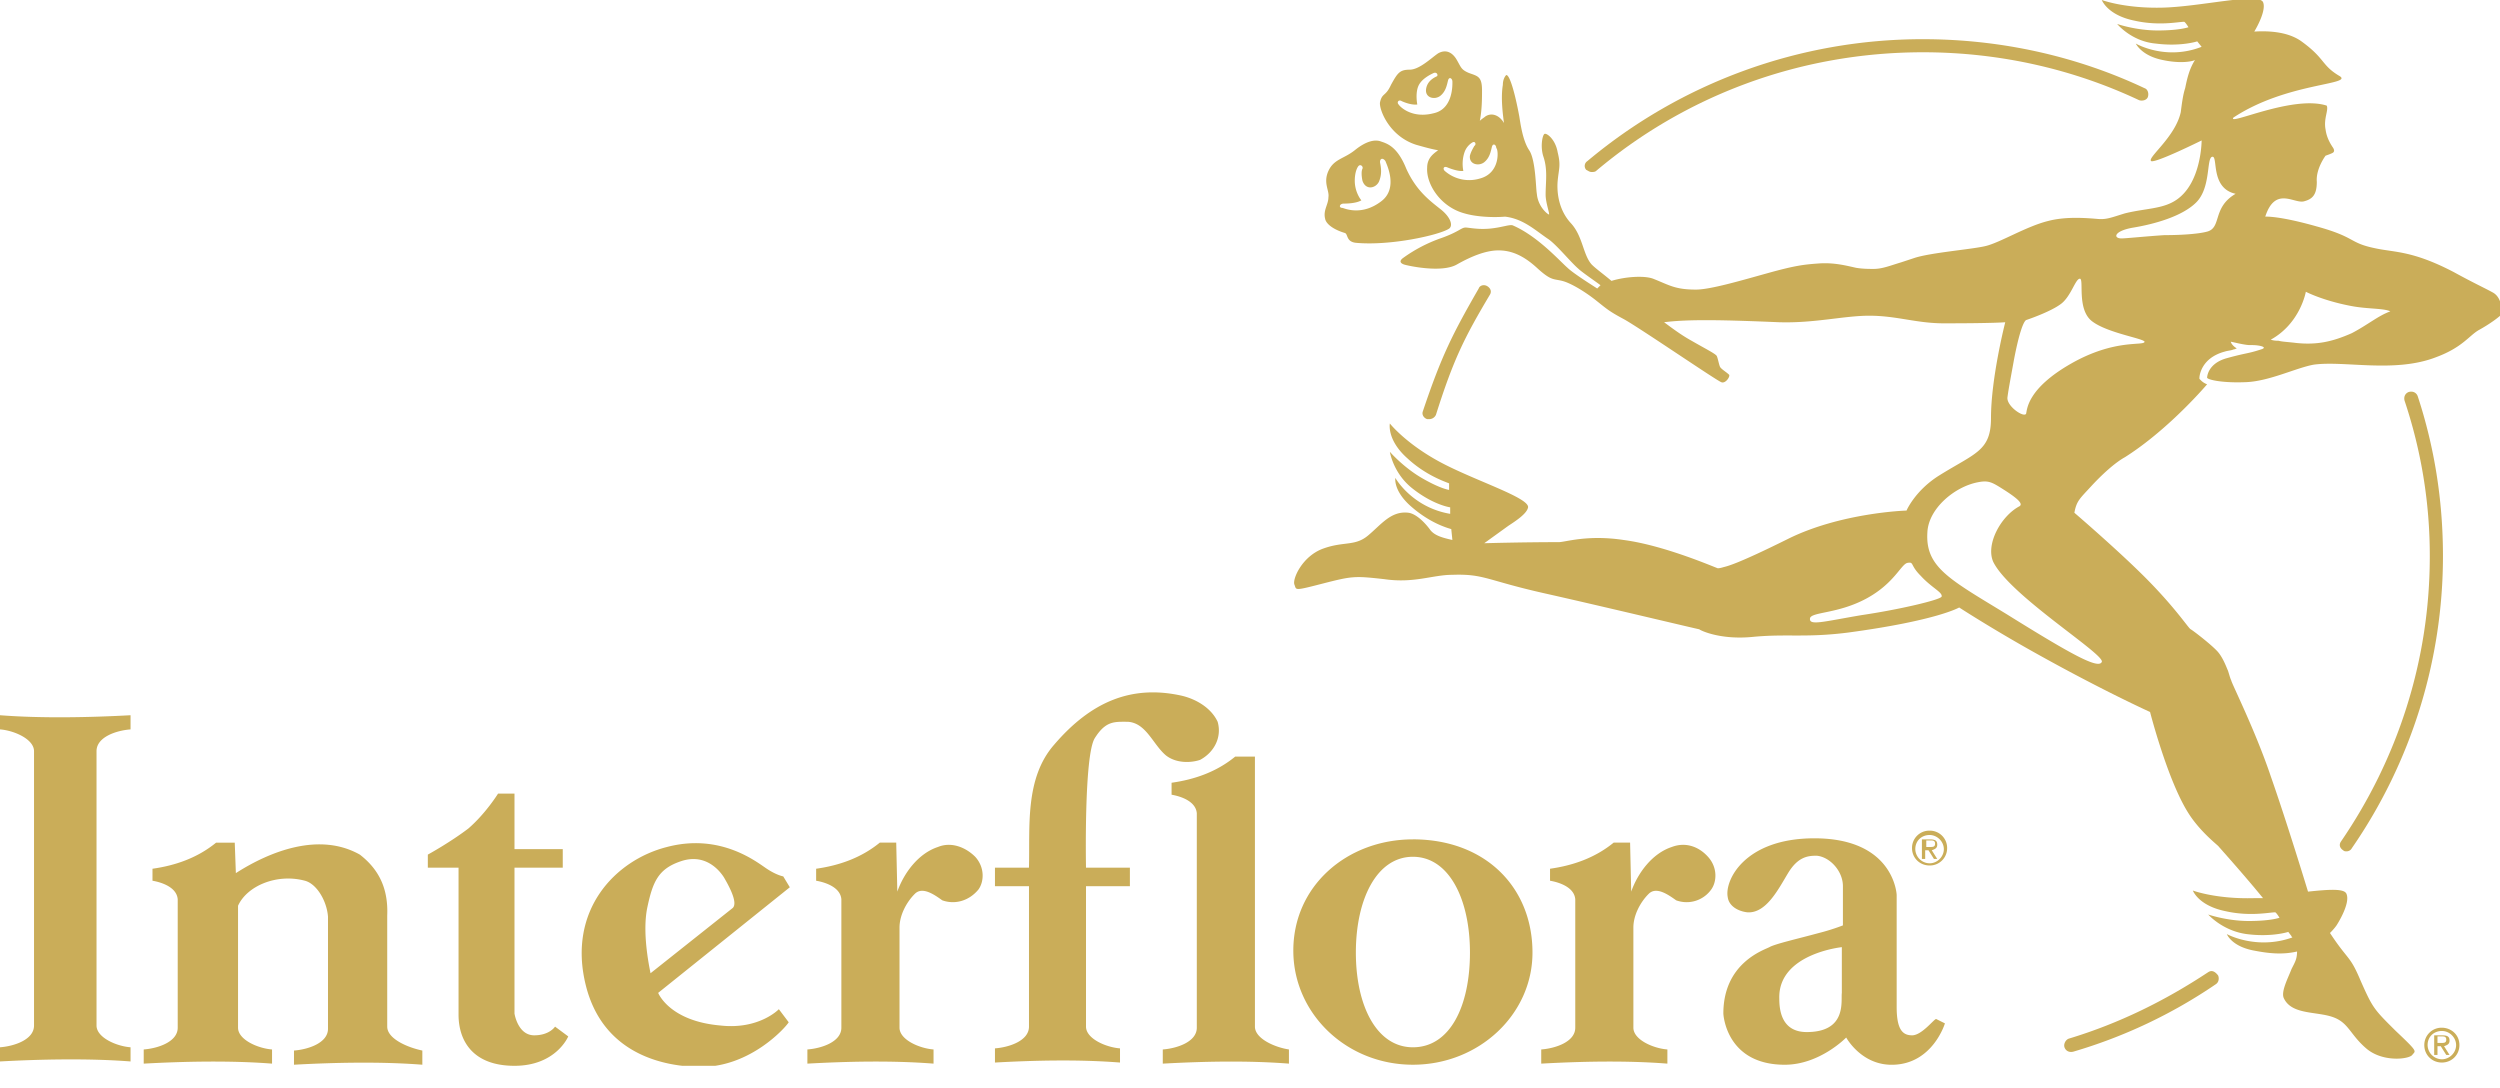 <svg width="108" height="47" fill="none" xmlns="http://www.w3.org/2000/svg"><g clip-path="url(#clip0)" fill="#CAAD59"><path d="M83.69 36.496c0-.188-.096-.235-.332-.235h-.332v.846h.142v-.376h.142l.237.376h.142l-.237-.376c.142-.047.237-.094.237-.235zm-.475.094v-.282h.19c.095 0 .19 0 .19.14 0 .142-.095.142-.237.142h-.143zm.143-.706a.746.746 0 00-.759.753c0 .423.332.752.759.752a.746.746 0 00.758-.752.746.746 0 00-.758-.753zm0 1.411a.625.625 0 01-.617-.611c0-.376.285-.612.617-.612.331 0 .616.283.616.612 0 .33-.285.611-.616.611zm-66.63 7.055v-4.797c.048-1.13-.331-1.976-1.184-2.634-1.754-.988-3.886-.141-5.355.8l-.048-1.317h-.805c-.806.658-1.754.987-2.749 1.128v.518c.284.047 1.043.235 1.09.8v5.549c0 .611-.853.893-1.469.94v.612c1.706-.094 3.744-.141 5.544 0v-.612c-.616-.047-1.469-.423-1.469-.94v-5.268c.38-.846 1.66-1.41 2.891-1.081.521.14.948.893.995 1.552v4.844c0 .611-.853.893-1.469.94v.612c1.706-.094 3.744-.141 5.545 0v-.612c-.664-.14-1.517-.517-1.517-1.034zm6.35.376c-.71 0-.852-.94-.852-.94v-6.303h2.085v-.8h-2.085v-2.398h-.711s-.522.847-1.28 1.505c-.805.612-1.753 1.129-1.753 1.129v.564h1.327v6.35c0 1.128.616 2.21 2.416 2.21 1.801 0 2.323-1.27 2.323-1.27l-.57-.423s-.236.376-.9.376zm8.057-.423c-2.228-.188-2.702-1.411-2.702-1.411l5.687-4.562-.284-.47s-.284-.047-.71-.33c-.427-.282-1.991-1.552-4.313-.94-2.228.564-4.313 2.727-3.507 5.973.758 3.057 3.507 3.527 4.976 3.527 2.132 0 3.649-1.693 3.79-1.928l-.426-.565c.048-.047-.805.894-2.511.706zm-3.175-5.08c.237-1.128.473-1.693 1.469-2.022.995-.33 1.61.33 1.848.706.19.329.616 1.081.379 1.316l-3.554 2.822c0-.047-.38-1.646-.142-2.822zm12.558-2.633c-.853.282-1.47 1.128-1.754 1.928l-.047-2.116h-.71c-.806.658-1.754.987-2.75 1.128v.518c.285.047 1.043.235 1.09.8v5.549c0 .611-.852.893-1.468.94v.612c1.706-.094 3.648-.141 5.45 0v-.612c-.617-.047-1.47-.423-1.47-.94V40.07c0-.517.285-1.082.664-1.458.331-.33.853.047 1.184.282.522.188 1.138.047 1.564-.47.237-.33.285-.94-.142-1.411-.426-.423-1.043-.658-1.611-.423zm31.703 0c-.853.282-1.469 1.128-1.753 1.928l-.048-2.116h-.71c-.806.658-1.754.987-2.749 1.128v.518c.284.047 1.043.235 1.09.8v5.549c0 .611-.853.893-1.47.94v.612c1.707-.094 3.65-.141 5.45 0v-.612c-.616-.047-1.469-.423-1.469-.94V40.07c0-.517.285-1.082.664-1.458.332-.33.853.047 1.185.282a1.307 1.307 0 001.516-.47c.237-.33.284-.94-.142-1.411-.38-.423-.948-.658-1.564-.423zm-18.008 7.76V32.686h-.853c-.805.659-1.753.988-2.748 1.129v.517c.284.047 1.042.235 1.09.8v9.265c0 .611-.853.893-1.47.94v.612c1.707-.094 3.65-.141 5.45 0v-.612c-.616-.094-1.469-.47-1.469-.987zm-2.37-11.523c.617-.329.949-.987.759-1.646-.284-.611-.948-.987-1.564-1.129-2.132-.47-3.886.236-5.497 2.117-1.28 1.458-1.042 3.574-1.09 5.314h-1.469v.8h1.47v6.067c0 .611-.854.893-1.47.94v.612c1.706-.094 3.602-.141 5.402 0v-.612c-.616-.047-1.469-.423-1.469-.94v-6.067h1.896v-.8h-1.896s-.094-4.844.38-5.596c.473-.753.852-.706 1.421-.706.806.047 1.09.988 1.659 1.458.426.33 1.042.33 1.469.188zm9.194 3.434c-2.843 0-5.212 2.022-5.165 4.89.047 2.681 2.322 4.845 5.165 4.845 2.844 0 5.166-2.164 5.166-4.844 0-2.822-2.038-4.892-5.166-4.892zm0 8.982c-1.563 0-2.464-1.787-2.464-4.091 0-2.305.9-4.139 2.464-4.139s2.465 1.834 2.465 4.139c0 2.304-.854 4.091-2.465 4.091zm21.562-.517c-.426 0-.663-.282-.663-1.223V38.66s-.095-2.445-3.554-2.445c-3.033 0-3.886 1.834-3.744 2.54.047.375.426.61.853.658.806.047 1.327-.988 1.753-1.694.427-.705.853-.752 1.233-.752.568.047 1.137.658 1.137 1.317v1.693s-.474.188-1.043.33c-.853.234-1.895.47-2.132.61-.284.142-1.99.706-1.99 2.87 0 0 .094 2.21 2.653 2.21 1.517 0 2.654-1.176 2.654-1.176s.663 1.223 2.038 1.176c1.706-.047 2.227-1.787 2.227-1.787l-.379-.189c-.095 0-.616.706-1.043.706zm-3.032-1.834c-.048.329.236 1.693-1.517 1.693-1.137 0-1.185-1.035-1.185-1.458-.047-1.928 2.702-2.21 2.702-2.21v1.975zM0 30.899v.611c.616.047 1.47.424 1.47.941v11.852c0 .611-.854.893-1.47.94v.612c1.706-.094 3.839-.141 5.64 0v-.612c-.617-.047-1.47-.423-1.47-.94V32.45c0-.611.853-.894 1.47-.94v-.612c-1.707.094-3.84.141-5.64 0zm61.748-12.792a.32.32 0 00.285-.188c.758-2.399 1.232-3.34 2.322-5.174.094-.14.047-.282-.095-.376-.142-.094-.332-.047-.38.094-1.137 1.976-1.61 2.916-2.416 5.315-.048.14.047.282.19.329h.094zm42.698-.988c-.048-.14-.19-.235-.379-.188-.142.047-.237.188-.19.377a21.06 21.06 0 011.09 6.725c0 4.562-1.422 8.795-3.838 12.322-.095.141-.048.282.094.376.048.047.095.047.143.047a.26.26 0 00.236-.14 22.218 22.218 0 003.934-12.605c0-2.446-.379-4.75-1.09-6.914zM68.762 7.431c.047 0 .142 0 .19-.047 3.79-3.198 8.719-5.126 14.121-5.126 3.365 0 6.54.752 9.336 2.07.142.046.332 0 .38-.142.046-.141 0-.33-.143-.376-2.89-1.364-6.16-2.117-9.573-2.117a22.542 22.542 0 00-14.5 5.268.248.248 0 00-.048.376c.095.047.142.094.237.094zm37.058 37.53c0-.188-.095-.235-.332-.235h-.331v.847h.142v-.377h.142l.237.377h.142l-.237-.377c.142-.047.237-.094.237-.235zm-.521.094v-.282h.189c.095 0 .19 0 .19.141s-.095.141-.237.141h-.142zm.189-.658a.746.746 0 00-.758.752c0 .424.332.753.758.753.427 0 .759-.33.759-.753 0-.47-.379-.752-.759-.752zm0 1.364a.625.625 0 01-.616-.612c0-.376.285-.611.616-.611.332 0 .616.282.616.611 0 .33-.284.612-.616.612z"/><path d="M101.602 14.391c-.853.377-1.516.518-2.416.424-.38-.047-.57-.047-.759-.095-.094 0-.19 0-.331-.046 1.28-.706 1.516-2.07 1.516-2.07s.711.376 1.943.612c.711.14 1.422.094 1.706.235-.521.188-.948.564-1.659.94zM95.3 10.018c-.38.093-1.09.14-1.801.14-.758.048-1.659.142-1.848.142-.38 0-.332-.33.521-.47.853-.142 2.085-.47 2.701-1.082.664-.659.427-1.976.711-1.976.237 0-.095 1.364.995 1.6-1.042.61-.569 1.504-1.28 1.646zm-5.83 5.69c-1.895 1.082-1.895 1.975-1.942 2.164-.095.188-.853-.33-.806-.706.048-.376.142-.846.285-1.646.19-.988.379-1.599.52-1.693.143-.047 1.09-.376 1.517-.706.427-.329.616-1.081.806-1.081.19 0-.142 1.317.521 1.834.664.517 2.275.752 2.275.894-.047.188-1.28-.142-3.175.94zm1.328 12.886c-.142.33-1.327-.329-4.123-2.069-2.464-1.505-3.507-2.022-3.412-3.527.047-1.035 1.185-1.975 2.18-2.164.474-.094.616 0 1.137.33.663.423.806.611.663.705-.805.424-1.468 1.646-1.137 2.399.711 1.458 4.834 3.997 4.692 4.326zm-6.92-2.821c-.046.14-1.847.564-3.459.8-1.658.281-2.274.47-2.227.14.048-.282 1.185-.188 2.417-.846 1.232-.659 1.517-1.505 1.8-1.552.285-.047.096.094.57.564.473.517.947.706.9.894zm-19.95-18.06a1.599 1.599 0 01-1.516-.33c-.095-.093-.048-.234.142-.14.474.188.663.14.663.14s-.095-.375.048-.799a.79.79 0 01.331-.423c.143-.094.19.094.095.141-.047.094-.142.235-.19.423-.047.377.38.47.617.283.237-.189.284-.47.331-.659.048-.188.19-.094.19.047.095.047.19 1.082-.711 1.317zm-1.99-2.822c-.9.235-1.422-.235-1.517-.376-.094-.094 0-.235.142-.141.427.188.664.14.664.14s-.095-.47.047-.799c.142-.329.569-.517.664-.564.142-.047.19.094.142.141-.095.047-.427.188-.474.564-.047.377.38.47.616.283.237-.188.284-.47.332-.659.047-.188.19-.094.19.047 0 .094.047 1.176-.806 1.364zm45.778 7.76c-.332-.188-.853-.423-1.706-.893-1.801-.941-2.559-.847-3.412-1.035-1.138-.235-.806-.47-2.512-.94-1.659-.471-2.227-.424-2.227-.424.426-1.317 1.232-.564 1.658-.658.38-.094.569-.283.569-.847-.047-.564.379-1.129.379-1.129s.284-.094.332-.14c.047-.048.047-.095 0-.189-.095-.141-.284-.423-.332-.8-.095-.47.142-.846.048-1.034-1.47-.47-4.313.894-4.029.517 2.275-1.505 5.166-1.41 4.597-1.787-.805-.47-.616-.752-1.658-1.505-.522-.376-1.28-.47-2.038-.423.142-.235.521-.94.379-1.27-.19-.423-2.654.188-4.313.235C91.793.376 90.798 0 90.798 0s.237.658 1.421.894c1.043.235 1.896.047 2.133.047.047 0 .19.235.19.235s-.38.14-1.327.14c-.948 0-1.754-.281-1.754-.281s.616.752 1.659.846c1.09.141 1.8-.094 1.8-.094l.19.235c-1.564.612-2.843-.14-2.843-.14s.237.517 1.137.705c.853.188 1.374.047 1.422 0-.237.376-.332.752-.427 1.222-.094.283-.142.659-.19 1.035-.236 1.082-1.468 1.975-1.279 2.116.19.095 2.18-.893 2.18-.893s0 1.317-.663 2.163c-.664.847-1.517.706-2.654.988-.616.188-.806.282-1.232.235-.569-.047-1.375-.094-2.085.094-.948.235-2.085.94-2.701 1.082-.57.141-2.37.282-3.08.517l-.57.188c-.473.141-.805.283-1.184.283-.19 0-.474 0-.758-.048-.427-.094-.948-.235-1.612-.188-.663.047-1.042.094-2.227.424-1.185.329-2.464.705-3.08.705-.9 0-1.138-.188-1.849-.47-.379-.141-1.184-.094-1.8.094-.332-.282-.664-.518-.853-.706-.38-.423-.38-1.222-.9-1.787-.522-.564-.617-1.317-.57-1.834.048-.517.143-.658 0-1.223-.094-.564-.473-.846-.568-.8-.095.048-.19.565-.047.988.19.565.094 1.082.094 1.646 0 .33.19.847.143.847-.048 0-.474-.33-.522-.894-.047-.235-.047-1.458-.331-1.88-.285-.424-.38-1.177-.427-1.459-.19-1.034-.426-1.834-.569-1.787-.047.047-.142.188-.142.423-.095.565 0 1.27.048 1.646-.19-.329-.522-.47-.806-.282-.047.047-.142.094-.237.188.095-.47.095-.987.095-1.316 0-.612-.19-.612-.569-.753-.332-.141-.332-.235-.521-.564-.19-.33-.474-.47-.806-.283-.284.189-.805.706-1.232.706-.426 0-.521.141-.806.658-.236.518-.379.33-.473.753-.048.282.379 1.458 1.563 1.834.332.094.664.188.948.235-.19.141-.474.33-.474.753-.047.705.569 1.693 1.612 1.975.474.141 1.184.188 1.753.141.806.094 1.327.611 1.896.988.379.282.947.987 1.28 1.27.141.14.9.658.947.705l-.142.141c-.142-.094-1.043-.658-1.28-.893-.331-.283-1.28-1.364-2.37-1.835-.142-.047-.473.094-.995.141-.52.047-.9-.047-1.042-.047-.19 0-.284.188-1.09.47a6.431 6.431 0 00-1.611.847c-.19.141-.095.235.047.282.142.047 1.611.377 2.275 0 .663-.376 1.28-.611 1.8-.611.522 0 1.043.188 1.66.752.615.565.71.47 1.09.565.378.094.994.47 1.468.846.474.377.569.47 1.185.8.616.33 3.98 2.634 4.218 2.728.19.094.426-.282.331-.33-.094-.094-.331-.235-.379-.329-.047-.094-.094-.376-.142-.47-.047-.094-.521-.33-1.09-.659-.426-.235-.805-.517-1.185-.799 1.09-.141 2.702-.094 4.976 0 1.517.047 2.796-.282 3.886-.282 1.185 0 2.038.329 3.223.329 2.18 0 2.653-.047 2.653-.047s-.616 2.399-.616 4.139c0 1.41-.663 1.505-2.18 2.445-1.09.659-1.469 1.552-1.469 1.552-.047 0-2.843.094-5.118 1.223-2.18 1.082-2.606 1.176-2.796 1.223-.142.047-.236.047-.236.047-.048 0-2.275-.988-4.076-1.223-1.564-.235-2.512.094-2.796.094-1.611 0-3.222.047-3.222.047l1.042-.752c.285-.188.806-.518.853-.8.048-.423-2.37-1.176-3.838-1.975-1.47-.8-2.133-1.646-2.133-1.646S59.9 19 60.8 19.8c.759.705 1.564.988 1.801 1.081v.283s-.379-.047-1.185-.518c-.805-.47-1.374-1.128-1.374-1.128s.142.94.995 1.599c.9.705 1.611.8 1.611.8v.281c-1.658-.282-2.369-1.552-2.369-1.552s-.095.518.616 1.176c.521.47 1.137.847 1.8 1.035l.048.47c-.426-.094-.758-.188-.948-.423-.236-.33-.616-.706-.947-.753-.758-.094-1.185.518-1.754.988-.568.47-1.042.235-1.943.564-.9.33-1.327 1.317-1.232 1.552.095.236-.047.283 1.232-.047 1.28-.329 1.375-.329 2.654-.188 1.28.188 2.085-.188 2.938-.188 1.375-.047 1.47.235 3.981.8 2.512.564 6.635 1.552 6.682 1.552.047.047.9.47 2.322.329 1.469-.141 2.275.047 4.123-.188 3.838-.518 4.786-1.082 4.786-1.082s1.374.894 3.223 1.928c2.938 1.646 5.023 2.587 5.023 2.587s.758 2.963 1.659 4.374c.473.752 1.184 1.317 1.279 1.41.71.8 1.327 1.506 1.943 2.258h-.38c-1.658.047-2.653-.329-2.653-.329s.237.658 1.422.894c1.042.235 1.895.047 2.132.047.048 0 .19.235.19.235s-.38.14-1.327.14c-.948 0-1.754-.281-1.754-.281s.616.705 1.66.846c1.089.141 1.8-.094 1.8-.094l.142.188s0 .047.047.047c-1.563.565-2.843-.14-2.843-.14s.19.517 1.137.705c.711.14 1.28.188 1.896.047 0 .329-.095.47-.237.752-.142.376-.474.988-.332 1.27.332.705 1.375.564 2.085.8.711.235.759.752 1.47 1.363.71.612 1.848.47 1.99.283.142-.188.284-.095-.711-1.035-.948-.94-.995-.988-1.516-2.163-.474-1.13-.522-.847-1.327-2.07.189-.188.284-.33.284-.33s.616-.94.427-1.363c-.095-.235-.759-.188-1.66-.094 0 0-.9-2.963-1.61-4.985-.664-1.976-1.706-4.045-1.706-4.139-.048-.094-.095-.282-.142-.423-.048-.094-.19-.518-.427-.8-.237-.282-1.09-.94-1.185-.987-.094-.047-.568-.8-1.753-2.023s-3.27-3.01-3.27-3.01c.095-.517.237-.611.71-1.128.475-.518 1.043-1.035 1.47-1.27 1.564-.988 2.985-2.493 3.554-3.151a.728.728 0 01-.284-.188l-.048-.047v-.047c0-.047.048-.847 1.09-1.13.142-.046.285-.046.38-.093 0 0 .047 0 .142-.047-.237-.141-.285-.33-.237-.282.047 0 .568.14.805.14h.095c.332 0 .71.095.38.189-.57.188-.617.14-1.47.376-.853.235-.853.847-.853.847.047.094.71.235 1.706.188.995-.047 2.133-.612 2.89-.753 1.328-.188 3.508.376 5.308-.329 1.138-.423 1.422-.94 1.849-1.176.426-.235.9-.564 1.042-.752-.095-.094-.047-.612-.426-.847z"/><path d="M58.052 8.795c.568 0 .758-.141.758-.141s-.284-.33-.284-.847c0-.235.047-.47.142-.611.095-.141.237 0 .19.094-.048.094-.048.282 0 .517.142.424.568.33.71.047.142-.329.095-.611.048-.846 0-.188.142-.188.236-.047.048.14.57 1.176-.189 1.74-.806.612-1.516.33-1.659.282-.19 0-.142-.188.048-.188zm-.806.659c.047.235.38.47.853.611.142.047.048.377.474.424 1.47.14 3.602-.33 4.028-.612.19-.141.047-.517-.379-.847-.474-.376-1.043-.8-1.47-1.74-.378-.94-.805-1.082-1.089-1.176-.237-.094-.616-.047-1.137.376-.474.377-.9.377-1.138.894-.237.517.048.847 0 1.129 0 .33-.237.564-.142.94zm38.148 32.544c-1.848 1.223-3.838 2.211-6.018 2.87-.142.047-.237.235-.19.376.048.141.19.235.38.188a21.791 21.791 0 006.16-2.916c.142-.094.142-.283.095-.377-.142-.188-.284-.235-.427-.14z"/></g><defs><clipPath id="clip0"><path fill="#fff" d="M0 0h108v46.043H0z"/></clipPath></defs></svg>
